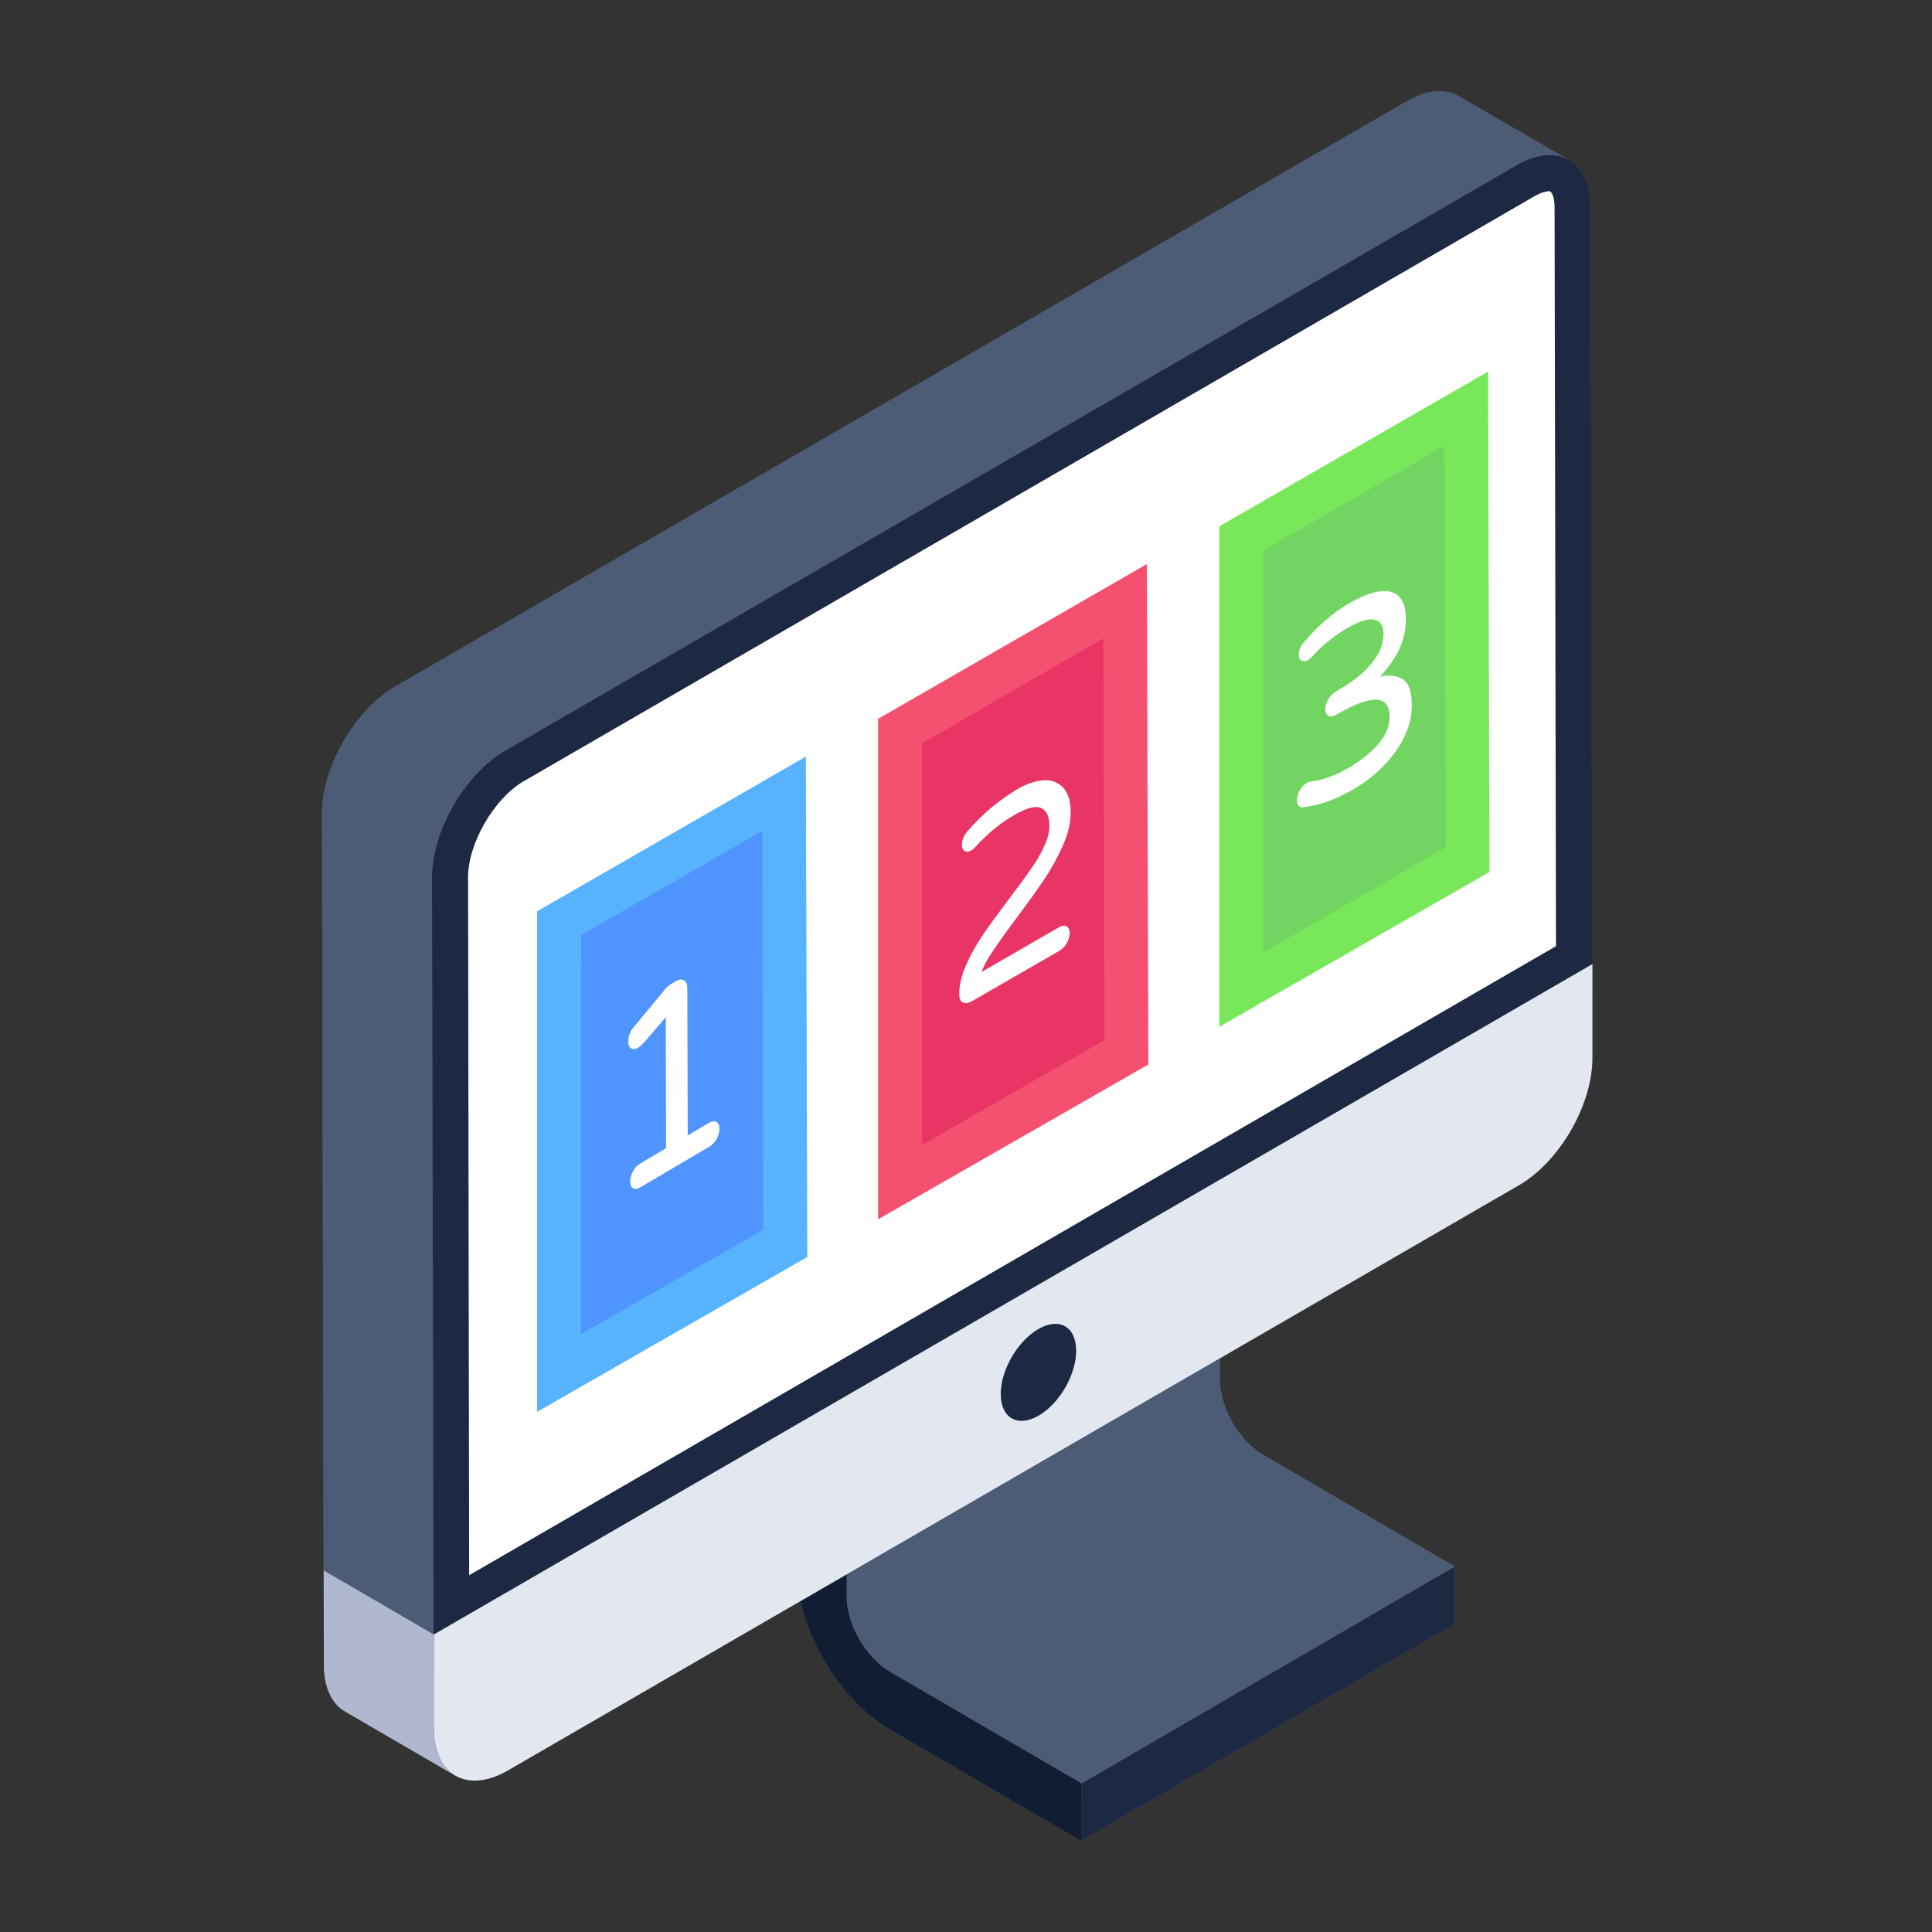 <?xml version="1.0" encoding="UTF-8"?> <svg xmlns="http://www.w3.org/2000/svg" width="48" height="48" viewBox="0 0 48 48" fill="none"><rect x="0" y="0" width="48" height="48" fill="#333333" stroke="none"/><path d="M36.14 38.916V40.347L26.866 45.736L22.102 42.965C20.826 42.222 19.784 40.429 19.793 38.953L19.802 35.248L21.043 35.964L30.317 30.566L30.308 34.279C30.308 34.968 30.788 35.81 31.386 36.145L36.14 38.916Z" fill="#4C5C75"></path><path d="M26.868 44.309L36.145 38.917L36.14 40.346L26.863 45.737L26.868 44.309Z" fill="#1D2943"></path><path d="M36.142 38.921L26.869 44.309L22.114 41.537C21.518 41.195 21.035 40.361 21.035 39.668L21.044 35.965L30.318 30.569L30.309 34.28C30.309 34.965 30.793 35.807 31.39 36.15L36.142 38.921Z" fill="#4C5C75"></path><path d="M21.044 35.962L21.033 39.67C21.032 40.358 21.517 41.193 22.111 41.536L26.868 44.308L26.863 45.737L22.107 42.966C20.824 42.225 19.785 40.426 19.789 38.952L19.8 35.244L21.044 35.962Z" fill="#111D33"></path><path d="M39.562 23.955V26.282C39.562 27.451 38.747 28.863 37.733 29.452L12.619 43.988C12.057 44.314 11.55 44.314 11.215 44.042C11.242 44.07 11.279 44.097 11.315 44.115L8.58 42.521C8.245 42.34 8.045 41.932 8.045 41.353L8 20.224C7.991 19.055 8.815 17.642 9.82 17.054L34.944 2.518C35.46 2.219 35.913 2.192 36.248 2.391L38.983 3.976C38.956 3.967 38.937 3.949 38.91 3.949C39.282 4.112 39.517 4.537 39.517 5.162L39.553 23.955H39.562Z" fill="#4C5C75"></path><path d="M8 20.223C7.994 19.059 8.815 17.643 9.823 17.056L34.945 2.52C35.455 2.222 35.914 2.196 36.25 2.39L38.985 3.98C38.648 3.786 38.189 3.812 37.679 4.103L12.557 18.646C11.549 19.227 10.728 20.649 10.734 21.813L10.773 42.938C10.78 43.52 10.981 43.921 11.31 44.115L8.575 42.525C8.246 42.337 8.045 41.93 8.045 41.355L8 20.223Z" fill="#4C5C75"></path><path d="M10.775 42.938L10.778 40.61L8.043 39.018L8.047 41.354C8.047 41.929 8.248 42.337 8.577 42.525L11.312 44.115C10.983 43.921 10.782 43.52 10.775 42.938Z" fill="#B0B8CF"></path><path d="M37.681 4.106C38.693 3.522 39.516 3.991 39.52 5.159L39.563 26.284C39.567 27.446 38.748 28.864 37.737 29.448L12.616 43.988C11.606 44.571 10.781 44.102 10.778 42.94L10.734 21.814C10.731 20.647 11.55 19.23 12.561 18.646L37.681 4.106Z" fill="#1D2943"></path><path d="M39.563 23.953V26.284C39.566 27.446 38.748 28.864 37.736 29.448L12.616 43.988C11.605 44.571 10.781 44.102 10.777 42.94V40.609L39.563 23.953Z" fill="#E3E7F0"></path><path d="M25.797 33.02C26.316 32.72 26.735 32.959 26.737 33.555C26.739 34.152 26.323 34.873 25.803 35.172C25.285 35.471 24.865 35.233 24.863 34.637C24.862 34.04 25.278 33.32 25.797 33.02Z" fill="#1D2943"></path><path d="M38.658 23.507L11.656 39.136L11.629 21.813C11.62 20.966 12.272 19.843 13.002 19.415L38.124 4.875C38.329 4.759 38.454 4.75 38.498 4.75C38.553 4.768 38.623 4.884 38.623 5.161L38.658 23.507Z" fill="white"></path><path d="M20.021 18.797L20.057 31.231L13.344 35.077V22.642L20.021 18.797Z" fill="#57B3FE"></path><path d="M14.435 23.233L18.937 20.643L18.965 30.555L14.434 33.147L14.435 23.233Z" fill="#5094FF"></path><path d="M17.875 28.045C17.872 28.135 17.846 28.223 17.802 28.3C17.758 28.378 17.695 28.443 17.621 28.49L15.907 29.5C15.837 29.542 15.776 29.55 15.729 29.522C15.681 29.494 15.656 29.439 15.656 29.354C15.656 29.272 15.681 29.186 15.727 29.1C15.768 29.021 15.83 28.954 15.906 28.908L16.549 28.525L16.541 25.271L16 25.903C15.96 25.949 15.915 25.99 15.865 26.024C15.79 26.068 15.729 26.077 15.681 26.048C15.634 26.021 15.609 25.961 15.609 25.875C15.612 25.735 15.666 25.6 15.761 25.499L16.514 24.591C16.56 24.534 16.615 24.485 16.677 24.447L16.792 24.377C16.872 24.331 16.938 24.323 16.993 24.355C17.049 24.387 17.076 24.451 17.076 24.541L17.087 28.209L17.619 27.895C17.689 27.852 17.751 27.846 17.8 27.874C17.851 27.903 17.875 27.962 17.875 28.045Z" fill="white"></path><path d="M28.494 14.014L28.53 26.448L21.816 30.294V17.859L28.494 14.014Z" fill="#F45170"></path><path d="M22.911 18.467L27.413 15.86L27.442 25.838L22.91 28.448L22.911 18.467Z" fill="#E93565"></path><path d="M26.5 23.016C26.552 23.044 26.576 23.103 26.576 23.183C26.574 23.272 26.549 23.36 26.502 23.436C26.458 23.513 26.395 23.577 26.319 23.622L24.149 24.874C24.057 24.926 23.982 24.936 23.921 24.906C23.863 24.874 23.832 24.805 23.832 24.701C23.832 24.474 23.89 24.226 24.006 23.97C24.118 23.712 24.26 23.463 24.422 23.223C24.585 22.985 24.802 22.688 25.066 22.338C25.294 22.038 25.478 21.789 25.61 21.597C25.743 21.407 25.857 21.216 25.942 21.027C26.029 20.844 26.072 20.675 26.072 20.526C26.072 20.288 26.004 20.136 25.867 20.075C25.73 20.014 25.506 20.071 25.201 20.248C24.865 20.439 24.544 20.702 24.245 21.029C24.213 21.068 24.174 21.102 24.131 21.129C24.069 21.165 24.012 21.171 23.969 21.146C23.924 21.119 23.901 21.069 23.899 20.99C23.899 20.876 23.945 20.763 24.032 20.657C24.39 20.239 24.814 19.882 25.287 19.6C25.529 19.463 25.752 19.389 25.95 19.386C26.038 19.38 26.128 19.394 26.21 19.428C26.292 19.462 26.366 19.514 26.425 19.581C26.543 19.716 26.601 19.916 26.601 20.175C26.604 20.434 26.536 20.712 26.407 21.006C26.277 21.3 26.122 21.583 25.942 21.85C25.763 22.117 25.527 22.445 25.238 22.828C24.978 23.178 24.78 23.456 24.649 23.655C24.527 23.835 24.439 24.001 24.387 24.148L26.317 23.034C26.389 22.994 26.452 22.987 26.5 23.016Z" fill="white"></path><path d="M36.971 9.231L37.006 21.665L30.293 25.51V13.077L36.971 9.231Z" fill="#78E75A"></path><path d="M31.383 13.684L35.887 11.077L35.914 21.055L31.383 23.664V13.684Z" fill="#72D561"></path><path d="M35.076 17.519C35.078 17.919 34.935 18.316 34.657 18.693C34.381 19.072 34.019 19.387 33.584 19.632C33.161 19.874 32.757 20.017 32.383 20.055C32.335 20.06 32.293 20.049 32.267 20.022C32.237 19.993 32.223 19.946 32.223 19.881C32.224 19.796 32.248 19.712 32.292 19.638C32.332 19.562 32.391 19.498 32.465 19.454C32.501 19.433 32.541 19.42 32.583 19.416C32.851 19.384 33.156 19.275 33.485 19.089C33.763 18.934 34.013 18.737 34.227 18.504C34.425 18.283 34.524 18.052 34.524 17.8C34.521 17.275 34.099 17.246 33.275 17.713L33.182 17.767C33.114 17.804 33.053 17.81 33.002 17.784C32.952 17.753 32.925 17.699 32.925 17.621C32.925 17.544 32.952 17.461 33 17.375C33.042 17.297 33.105 17.232 33.182 17.186L33.215 17.165C33.591 16.952 33.883 16.722 34.08 16.48C34.275 16.242 34.373 15.994 34.373 15.746C34.373 15.547 34.296 15.43 34.151 15.397C34.002 15.363 33.776 15.43 33.487 15.597C33.158 15.786 32.861 16.025 32.608 16.305C32.576 16.34 32.539 16.371 32.498 16.397C32.438 16.431 32.381 16.438 32.336 16.414C32.292 16.392 32.27 16.341 32.27 16.267C32.271 16.154 32.314 16.045 32.391 15.961C32.758 15.534 33.14 15.204 33.531 14.983C33.969 14.733 34.314 14.64 34.558 14.705C34.803 14.773 34.927 14.998 34.927 15.372C34.932 15.66 34.864 15.944 34.729 16.2C34.608 16.426 34.457 16.633 34.28 16.816C34.456 16.764 34.646 16.777 34.814 16.854C34.988 16.938 35.076 17.163 35.076 17.519Z" fill="white"></path></svg> 